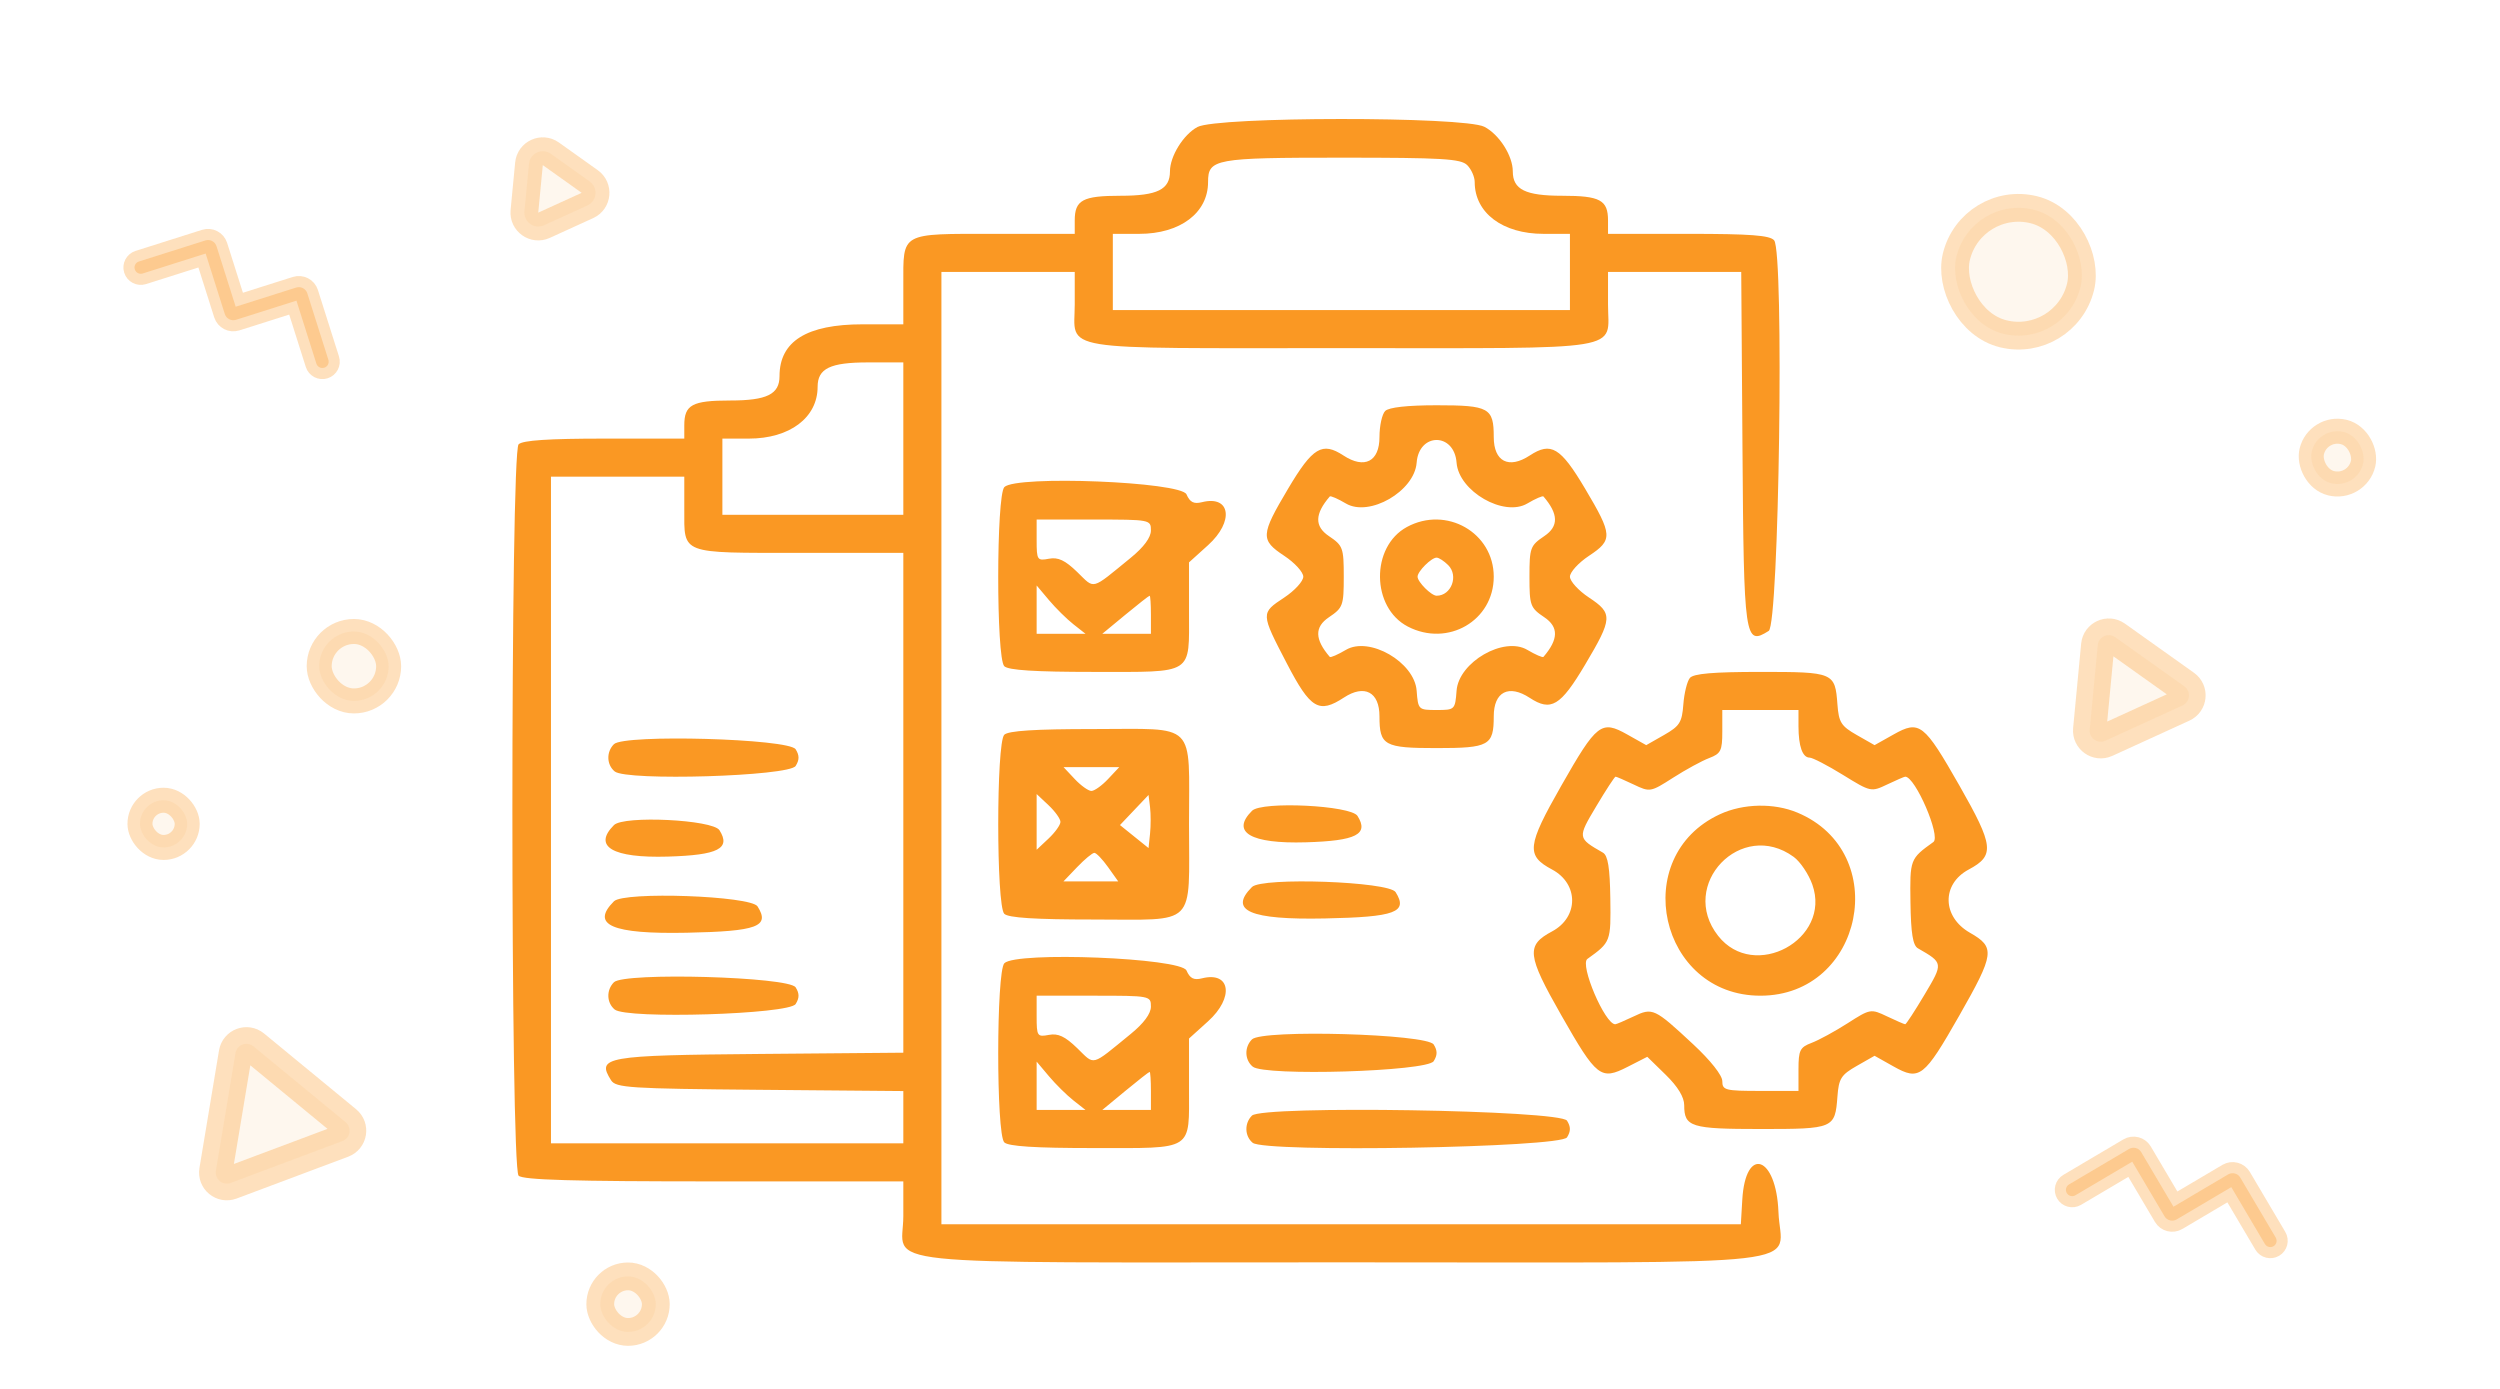 <svg width="450" height="250" viewBox="0 0 450 250" fill="none" xmlns="http://www.w3.org/2000/svg">
<path fill-rule="evenodd" clip-rule="evenodd" d="M215.533 22.865C212.996 24.242 210.594 28.125 210.594 30.848C210.594 34.116 208.324 35.237 201.705 35.237C194.873 35.237 193.453 36.004 193.453 39.694V42.093H179.054C161.937 42.093 162.598 41.726 162.598 51.264V58.378H155.27C145.208 58.378 140.314 61.429 140.314 67.702C140.314 70.97 138.045 72.091 131.426 72.091C124.593 72.091 123.173 72.858 123.173 76.548V78.948H108.774C98.718 78.948 94.065 79.258 93.347 79.976C91.858 81.465 91.858 210.133 93.347 211.622C94.112 212.387 103.098 212.651 128.487 212.651H162.598V218.907C162.598 228.075 154.489 227.221 241.515 227.221C329.31 227.221 320.504 228.234 320.122 218.179C319.738 208.047 314.187 206.15 313.612 215.953L313.352 220.364H241.404H169.455V134.657V48.95H181.454H193.453V54.778C193.453 63.338 189.345 62.663 241.448 62.663C293.552 62.663 289.444 63.338 289.444 54.778V48.95H301.433H313.422L313.646 80.782C313.889 115.203 314.046 116.288 318.371 113.561C320.233 112.387 321.163 45.453 319.347 43.264C318.595 42.359 315.094 42.093 303.91 42.093H289.444V39.694C289.444 36.004 288.024 35.237 281.192 35.237C274.573 35.237 272.303 34.116 272.303 30.848C272.303 28.039 269.859 24.205 267.189 22.824C263.526 20.93 219.034 20.966 215.533 22.865ZM264.1 29.727C264.84 30.468 265.446 31.837 265.446 32.769C265.446 38.318 270.461 42.093 277.831 42.093H282.588V48.95V55.807H241.448H200.309V48.95V42.093H205.066C212.436 42.093 217.451 38.318 217.451 32.769C217.451 28.6 218.652 28.38 241.448 28.38C259.673 28.38 262.947 28.575 264.1 29.727ZM162.598 78.948V92.661H146.314H130.029V85.804V78.948H134.786C142.156 78.948 147.171 75.172 147.171 69.624C147.171 66.33 149.433 65.234 156.231 65.234H162.598V78.948ZM249.333 73.977C248.768 74.542 248.305 76.656 248.305 78.674C248.305 83.089 245.605 84.469 241.82 81.988C237.999 79.485 236.288 80.509 231.87 87.947C226.893 96.325 226.842 97.188 231.164 100.048C233.049 101.296 234.592 102.985 234.592 103.803C234.592 104.62 233.049 106.309 231.164 107.557C226.907 110.375 226.905 110.33 231.644 119.444C235.885 127.602 237.406 128.508 241.901 125.564C245.605 123.136 248.305 124.556 248.305 128.931C248.305 134.193 249.138 134.657 258.59 134.657C268.042 134.657 268.875 134.193 268.875 128.931C268.875 124.516 271.575 123.136 275.359 125.617C279.181 128.12 280.892 127.096 285.31 119.658C290.287 111.281 290.337 110.417 286.016 107.557C284.131 106.309 282.588 104.62 282.588 103.803C282.588 102.985 284.131 101.296 286.016 100.048C290.337 97.188 290.287 96.325 285.31 87.947C280.892 80.509 279.181 79.485 275.359 81.988C271.575 84.469 268.875 83.089 268.875 78.674C268.875 73.412 268.042 72.948 258.59 72.948C253.333 72.948 249.991 73.319 249.333 73.977ZM262.184 83.285C262.573 88.427 270.705 93.118 274.916 90.629C276.372 89.769 277.679 89.199 277.82 89.364C280.538 92.523 280.587 94.739 277.98 96.495C275.447 98.203 275.303 98.596 275.303 103.803C275.303 109.009 275.447 109.403 277.98 111.11C280.587 112.866 280.538 115.082 277.82 118.242C277.679 118.406 276.372 117.836 274.916 116.976C270.705 114.488 262.573 119.178 262.184 124.32C261.924 127.747 261.868 127.801 258.59 127.801C255.312 127.801 255.256 127.747 254.996 124.32C254.607 119.178 246.475 114.488 242.264 116.976C240.807 117.836 239.5 118.406 239.36 118.242C236.642 115.082 236.592 112.866 239.2 111.11C241.733 109.403 241.877 109.009 241.877 103.803C241.877 98.596 241.733 98.203 239.2 96.495C236.592 94.739 236.642 92.523 239.36 89.364C239.5 89.199 240.807 89.769 242.264 90.629C246.475 93.118 254.607 88.427 254.996 83.285C255.409 77.834 261.77 77.834 262.184 83.285ZM123.173 91.632C123.173 99.85 122.298 99.517 143.914 99.517H162.598V144.501V189.485L136.765 189.711C108.882 189.956 107.332 190.23 109.986 194.438C110.846 195.804 113.24 195.958 136.765 196.165L162.598 196.391V201.093V205.794H130.886H99.175V145.799V85.804H111.174H123.173V91.632ZM180.787 87.671C179.323 89.135 179.306 118.453 180.768 119.915C181.49 120.637 186.291 120.944 196.881 120.944C215.053 120.944 214.022 121.599 214.022 110.057V101.227L217.451 98.13C222.178 93.858 221.511 89.1 216.365 90.391C214.887 90.762 214.196 90.415 213.569 88.986C212.569 86.71 182.937 85.52 180.787 87.671ZM207.166 95.479C207.166 96.749 205.882 98.488 203.523 100.411C196.271 106.328 197.134 106.098 193.905 102.969C191.708 100.84 190.461 100.255 188.798 100.573C186.706 100.973 186.596 100.807 186.596 97.255V93.518H196.881C207.026 93.518 207.166 93.544 207.166 95.479ZM253.244 94.859C246.701 98.409 246.809 109.368 253.419 112.787C260.623 116.512 268.875 111.715 268.875 103.803C268.875 95.878 260.353 91.002 253.244 94.859ZM260.672 101.721C262.591 103.641 261.234 107.231 258.59 107.231C257.638 107.231 255.162 104.755 255.162 103.803C255.162 102.85 257.638 100.374 258.59 100.374C258.994 100.374 259.93 100.98 260.672 101.721ZM193.21 112.366L195.398 114.087H190.997H186.596V109.736V105.386L188.809 108.015C190.027 109.462 192.007 111.42 193.21 112.366ZM207.166 110.659V114.087H202.787H198.408L202.557 110.659C204.839 108.774 206.809 107.231 206.936 107.231C207.062 107.231 207.166 108.774 207.166 110.659ZM304.178 122.032C303.682 122.631 303.152 124.775 303.002 126.798C302.762 130.029 302.34 130.697 299.524 132.301L296.32 134.127L292.904 132.207C288.227 129.578 287.427 130.2 281.028 141.433C274.848 152.285 274.659 153.998 279.371 156.512C284.189 159.084 284.189 165.083 279.371 167.654C274.659 170.169 274.848 171.882 281.028 182.734C287.411 193.938 288.131 194.5 292.966 192.034L296.512 190.224L299.835 193.469C302.008 195.591 303.158 197.484 303.158 198.94C303.158 202.852 304.352 203.223 316.938 203.223C330.082 203.223 330.311 203.126 330.739 197.369C330.979 194.138 331.401 193.47 334.217 191.866L337.422 190.04L340.837 191.96C345.509 194.586 346.317 193.962 352.653 182.838C359.03 171.643 359.177 170.514 354.589 167.894C349.567 165.027 349.454 159.136 354.37 156.512C359.082 153.998 358.894 152.285 352.713 141.433C346.314 130.2 345.514 129.578 340.837 132.207L337.422 134.127L334.217 132.301C331.401 130.697 330.979 130.029 330.739 126.798C330.311 121.037 330.089 120.944 316.871 120.944C308.388 120.944 304.828 121.249 304.178 122.032ZM323.727 130.73C323.727 134.322 324.455 136.371 325.73 136.371C326.26 136.371 328.962 137.772 331.736 139.483C336.732 142.568 336.804 142.583 339.709 141.197C341.322 140.429 342.776 139.8 342.94 139.8C344.755 139.8 349.394 150.567 348.008 151.562C343.798 154.585 343.772 154.653 343.884 162.454C343.964 167.994 344.316 170.173 345.216 170.69C349.815 173.334 349.814 173.331 346.408 179.049C344.666 181.974 343.105 184.367 342.94 184.367C342.776 184.367 341.306 183.73 339.674 182.952C336.75 181.558 336.648 181.575 332.574 184.183C330.301 185.638 327.381 187.23 326.084 187.719C323.991 188.51 323.727 189.045 323.727 192.488V196.366H316.871C310.527 196.366 310.014 196.235 310.014 194.607C310.014 193.555 307.902 190.883 304.764 187.964C297.772 181.461 297.479 181.325 294.017 182.976C292.413 183.742 290.939 184.367 290.742 184.367C288.887 184.367 284.308 173.628 285.728 172.609C289.944 169.581 289.969 169.515 289.858 161.712C289.778 156.173 289.426 153.993 288.526 153.477C283.927 150.833 283.927 150.836 287.333 145.118C289.076 142.192 290.637 139.8 290.801 139.8C290.966 139.8 292.436 140.436 294.068 141.215C296.992 142.609 297.093 142.592 301.167 139.984C303.44 138.529 306.36 136.937 307.657 136.448C309.75 135.656 310.014 135.122 310.014 131.679V127.801H316.871H323.727V130.73ZM180.768 132.257C179.321 133.704 179.321 163.036 180.768 164.483C181.49 165.205 186.291 165.512 196.881 165.512C215.621 165.512 214.022 167.11 214.022 148.37C214.022 129.63 215.621 131.229 196.881 131.229C186.291 131.229 181.49 131.536 180.768 132.257ZM110.507 133.953C109.115 135.344 109.178 137.642 110.643 138.858C112.767 140.621 142.044 139.734 143.217 137.871C143.906 136.778 143.906 135.964 143.217 134.871C142.009 132.954 112.339 132.121 110.507 133.953ZM199.452 140.228C198.345 141.407 196.995 142.371 196.452 142.371C195.91 142.371 194.56 141.407 193.453 140.228L191.439 138.085H196.452H201.465L199.452 140.228ZM190.881 147.942C190.881 148.484 189.917 149.834 188.739 150.941L186.596 152.955V147.942V142.929L188.739 144.942C189.917 146.049 190.881 147.399 190.881 147.942ZM207.007 150.067L206.737 152.652L204.166 150.581L201.595 148.511L204.166 145.802L206.737 143.092L207.007 145.287C207.155 146.495 207.155 148.645 207.007 150.067ZM225.363 145.943C221.506 149.8 225.111 151.91 235.056 151.616C244.129 151.349 246.432 150.174 244.353 146.87C243.153 144.963 227.125 144.181 225.363 145.943ZM309.586 146.562C293.098 154.171 298.686 179.225 316.871 179.225C335.405 179.225 340.62 153.41 323.528 146.269C319.307 144.505 313.792 144.621 309.586 146.562ZM110.516 148.514C106.659 152.371 110.264 154.481 120.208 154.187C129.282 153.92 131.584 152.745 129.506 149.442C128.306 147.535 112.278 146.752 110.516 148.514ZM322.87 154.243C324.049 155.105 325.557 157.351 326.223 159.233C329.71 169.094 315.74 176.686 309.263 168.451C302.034 159.262 313.446 147.348 322.87 154.243ZM199.452 156.084L201.283 158.655H196.35H191.418L193.881 156.084C195.236 154.67 196.631 153.513 196.983 153.513C197.334 153.513 198.445 154.67 199.452 156.084ZM225.358 159.661C221.102 163.917 224.992 165.596 238.474 165.322C251.19 165.064 253.491 164.208 251.209 160.583C250.003 158.669 227.165 157.855 225.358 159.661ZM110.51 162.233C106.255 166.488 110.144 168.167 123.627 167.893C136.343 167.635 138.644 166.779 136.361 163.155C135.155 161.24 112.317 160.426 110.51 162.233ZM180.787 173.378C179.323 174.842 179.306 204.16 180.768 205.623C181.49 206.344 186.291 206.651 196.881 206.651C215.053 206.651 214.022 207.306 214.022 195.764V186.934L217.451 183.837C222.178 179.565 221.511 174.807 216.365 176.098C214.887 176.469 214.196 176.122 213.569 174.693C212.569 172.417 182.937 171.227 180.787 173.378ZM110.507 176.806C109.115 178.198 109.178 180.496 110.643 181.711C112.767 183.474 142.044 182.587 143.217 180.725C143.906 179.632 143.906 178.818 143.217 177.725C142.009 175.808 112.339 174.975 110.507 176.806ZM207.166 181.186C207.166 182.456 205.882 184.195 203.523 186.118C196.271 192.035 197.134 191.805 193.905 188.676C191.708 186.547 190.461 185.962 188.798 186.28C186.706 186.68 186.596 186.514 186.596 182.962V179.225H196.881C207.026 179.225 207.166 179.251 207.166 181.186ZM225.354 187.091C223.963 188.483 224.026 190.781 225.491 191.996C227.614 193.759 256.891 192.872 258.064 191.01C258.754 189.917 258.754 189.103 258.064 188.01C256.856 186.092 227.186 185.259 225.354 187.091ZM193.21 198.073L195.398 199.794H190.997H186.596V195.443V191.093L188.809 193.722C190.027 195.169 192.007 197.127 193.21 198.073ZM207.166 196.366V199.794H202.787H198.408L202.557 196.366C204.839 194.481 206.809 192.938 206.936 192.938C207.062 192.938 207.166 194.481 207.166 196.366ZM225.348 200.811C223.965 202.193 224.028 204.496 225.481 205.701C227.656 207.506 280.887 206.586 282.062 204.723C282.752 203.629 282.752 202.817 282.062 201.723C280.851 199.802 227.218 198.941 225.348 200.811Z" fill="#FA9823"/>
<rect opacity="0.3" x="354.872" y="35.022" width="23" height="23" rx="11.5" transform="rotate(13.68 354.872 35.022)" fill="#FA9823" fill-opacity="0.25" stroke="#FA9823" stroke-width="5"/>
<rect opacity="0.3" x="417.244" y="76.632" width="9.5" height="9.5" rx="4.75" transform="rotate(13.68 417.244 76.632)" fill="#FA9823" fill-opacity="0.25" stroke="#FA9823" stroke-width="4.5"/>
<path opacity="0.3" d="M383.804 209.102L373.571 215.15C373.033 215.468 372.339 215.289 372.021 214.751C371.703 214.213 371.881 213.519 372.419 213.2L383.223 206.815C383.984 206.365 384.966 206.618 385.416 207.379L391.225 217.208L401.054 211.399C401.815 210.949 402.797 211.201 403.247 211.962L409.632 222.766C409.95 223.304 409.772 223.998 409.234 224.317C408.695 224.635 408.001 224.456 407.683 223.918L401.635 213.685L391.806 219.494C391.045 219.944 390.063 219.692 389.613 218.931L383.804 209.102Z" fill="#FA9823" stroke="#FA9823" stroke-width="4"/>
<path opacity="0.3" d="M378.971 133.329C377.571 133.969 376.003 132.853 376.149 131.321L377.594 116.136C377.74 114.604 379.49 113.804 380.745 114.696L393.172 123.54C394.426 124.433 394.244 126.348 392.844 126.988L378.971 133.329Z" fill="#FA9823" fill-opacity="0.25" stroke="#FA9823" stroke-width="6"/>
<rect opacity="0.3" x="108.047" y="229.749" width="10" height="10" rx="5" fill="#FA9823" fill-opacity="0.25" stroke="#FA9823" stroke-width="5"/>
<rect opacity="0.3" x="57.455" y="113.667" width="12.5" height="12.5" rx="6.25" fill="#FA9823" fill-opacity="0.25" stroke="#FA9823" stroke-width="4.5"/>
<rect opacity="0.3" x="25.194" y="144.042" width="8.5" height="8.5" rx="4.25" fill="#FA9823" fill-opacity="0.25" stroke="#FA9823" stroke-width="4.5"/>
<path opacity="0.3" d="M37.017 45.638L25.686 49.228C25.09 49.417 24.454 49.087 24.265 48.491C24.076 47.895 24.406 47.258 25.002 47.07L36.966 43.28C37.809 43.013 38.708 43.48 38.975 44.322L42.423 55.207L53.308 51.759C54.151 51.492 55.05 51.959 55.318 52.801L59.108 64.765C59.296 65.361 58.966 65.997 58.37 66.186C57.774 66.375 57.138 66.045 56.949 65.449L53.359 54.117L42.475 57.566C41.632 57.833 40.732 57.366 40.465 56.523L37.017 45.638Z" fill="#FA9823" stroke="#FA9823" stroke-width="4"/>
<path opacity="0.3" d="M62.195 201.979C63.384 202.957 63.068 204.855 61.626 205.396L41.535 212.927C40.093 213.468 38.607 212.245 38.86 210.726L42.383 189.561C42.636 188.042 44.438 187.367 45.627 188.345L62.195 201.979Z" fill="#FA9823" fill-opacity="0.25" stroke="#FA9823" stroke-width="6"/>
<path opacity="0.3" d="M106.15 32.672C107.717 33.789 107.488 36.184 105.737 36.983L97.922 40.548C96.171 41.346 94.213 39.95 94.396 38.035L95.216 29.485C95.4 27.569 97.588 26.57 99.155 27.687L106.15 32.672Z" fill="#FA9823" fill-opacity="0.25" stroke="#FA9823" stroke-width="5"/>
</svg>

